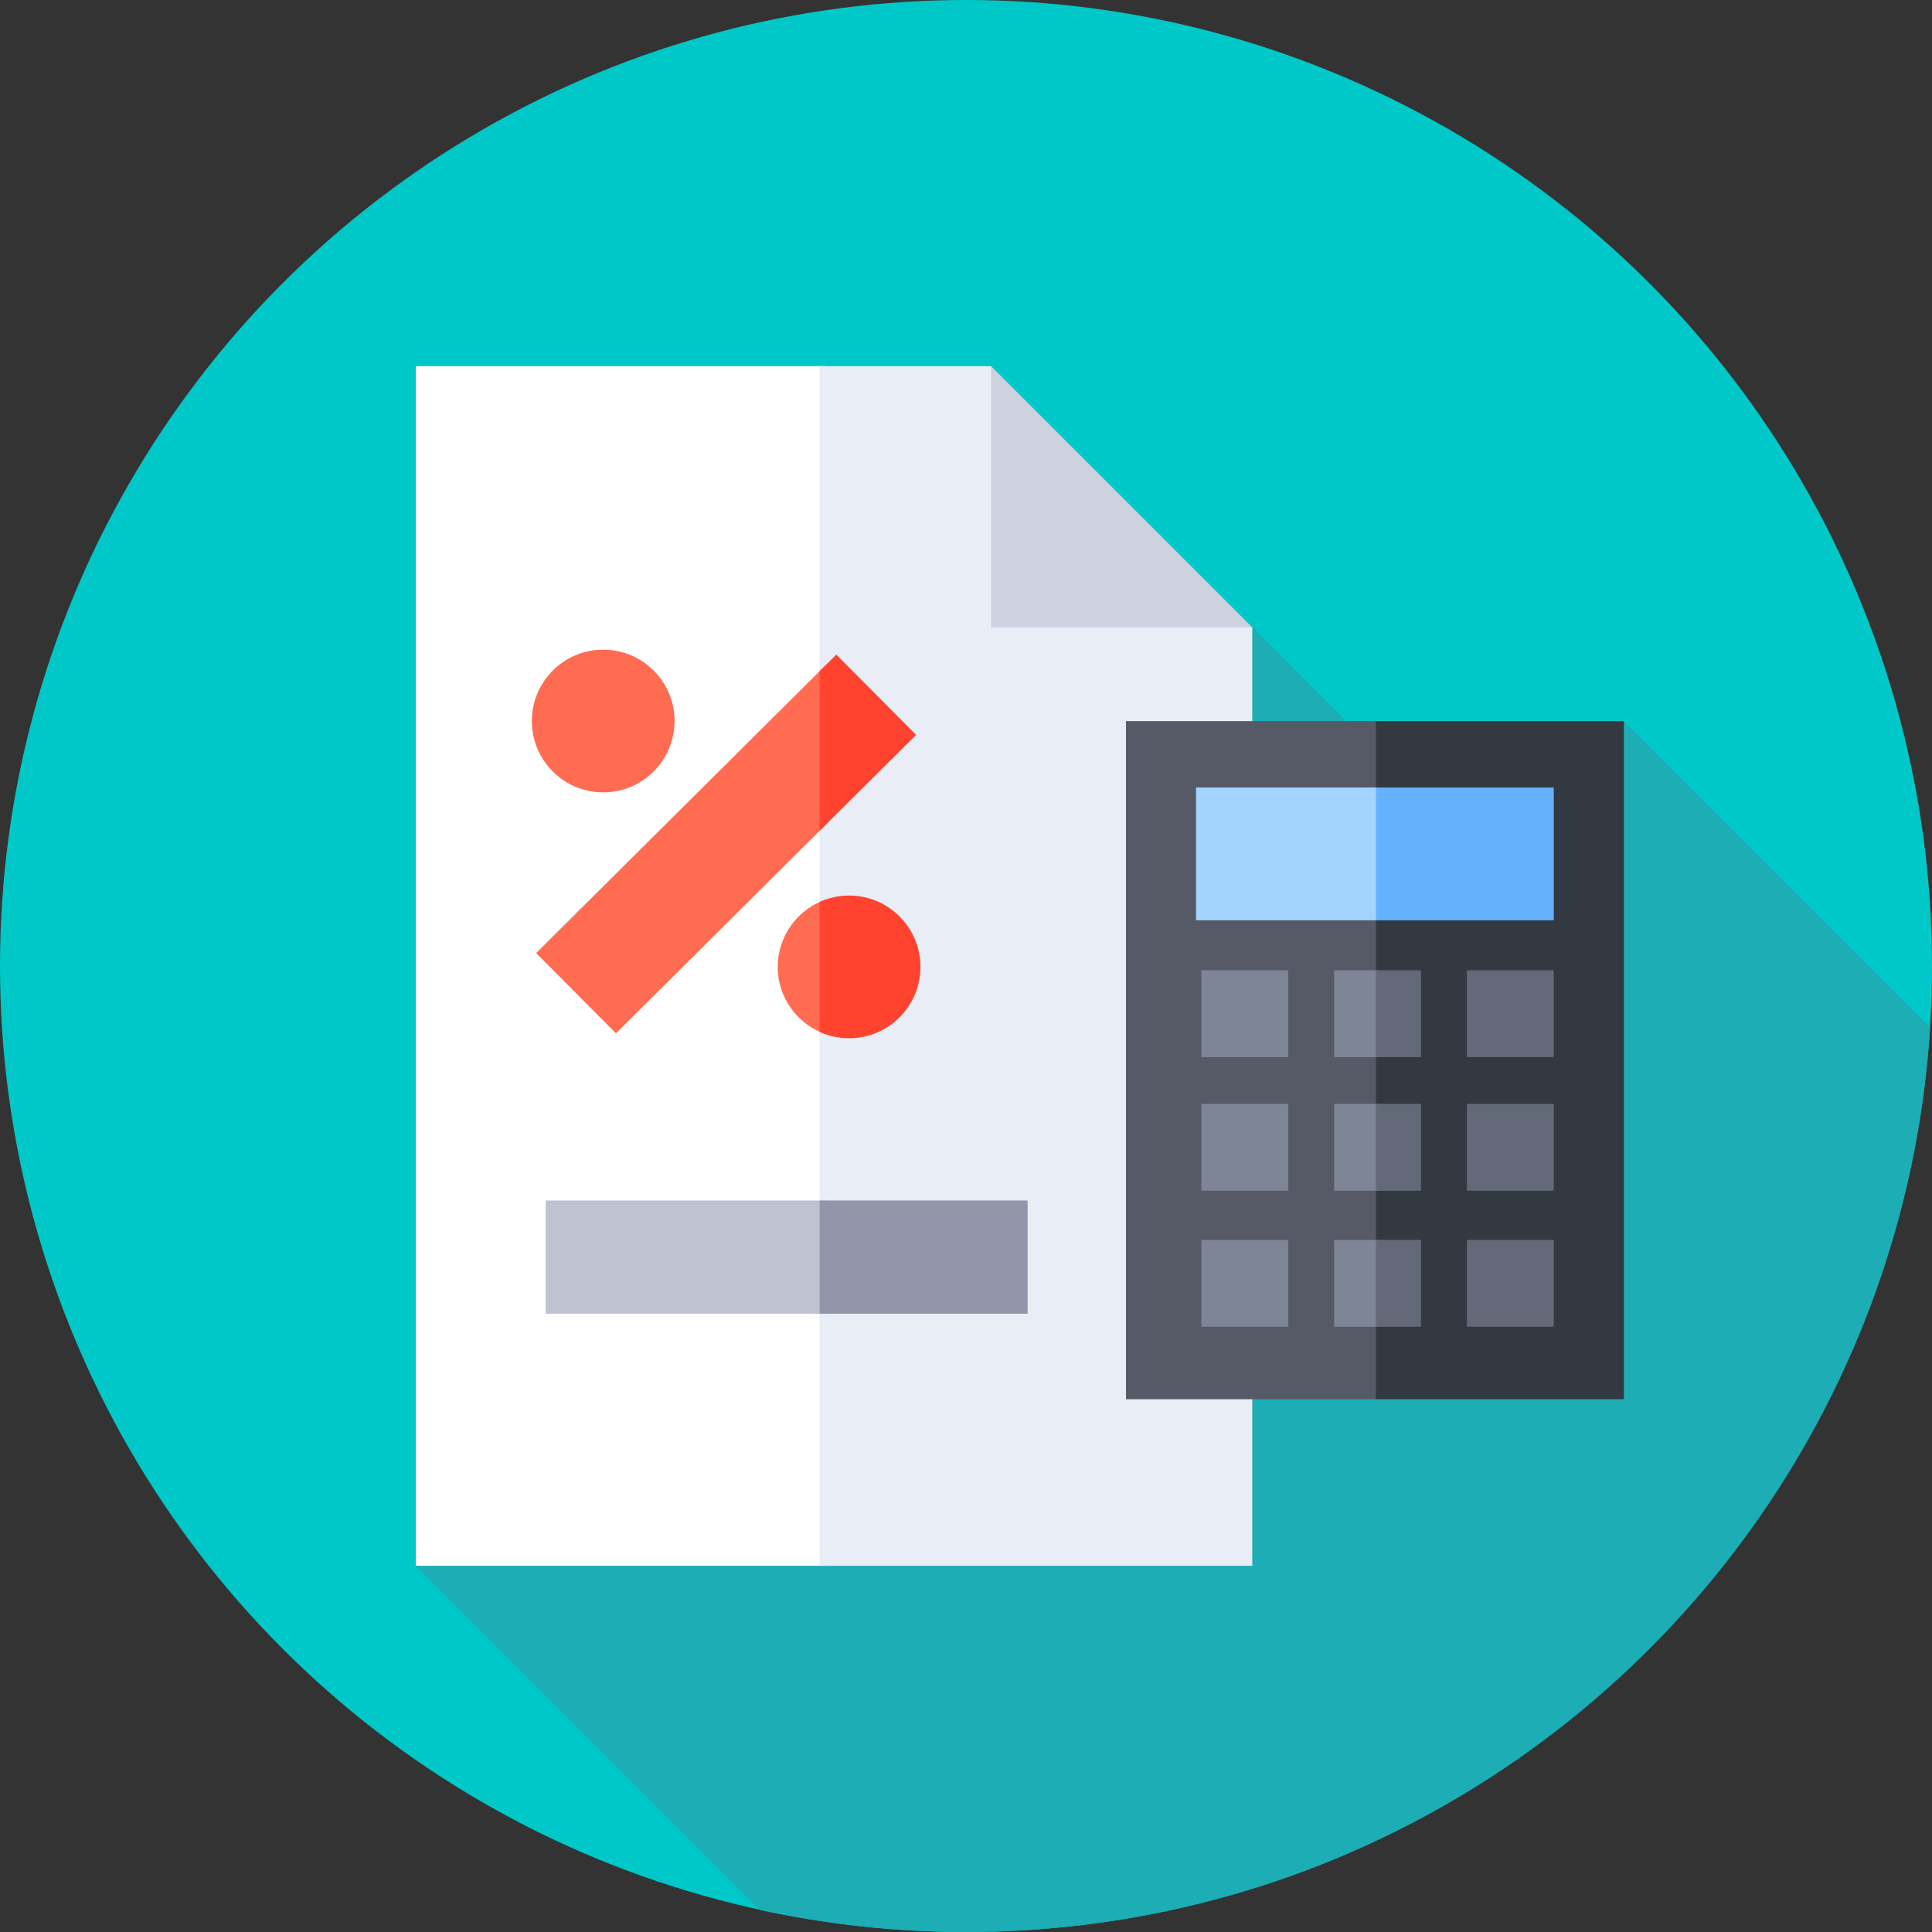 <svg id="Capa_1" enable-background="new 0 0 512 512" height="512" viewBox="0 0 512 512" width="512" xmlns="http://www.w3.org/2000/svg"><rect x="0" y="0" width="512" height="512" fill="#333333" stroke="none"/><g><g><g><g><g><g><g><circle cx="256" cy="256" fill="#00c8c8" r="256"/></g></g></g></g></g></g><path d="m511.492 272.255-81.151-81.152-29.21 44.438-69.267-69.267-221.67 248.685 91.206 91.206c17.593 3.821 35.861 5.835 54.6 5.835 135.925 0 247.108-105.934 255.492-239.745z" fill="#1cadb5"/><g><g><path d="m110.193 97.041v317.917h108.738l10-134.003-10-183.914z" fill="#fff"/></g><g><path d="m331.863 166.273-42.868-26.534-26.364-42.698h-45.424v317.917h114.656z" fill="#e9edf5"/></g><g><path d="m262.631 166.273h69.232l-69.232-69.232z" fill="#cdd2e1"/></g></g><g><path d="m298.395 191.103v179.705h66.887l10-68.484-10-111.221z" fill="#555a66"/></g><g><path d="m364.621 191.103h65.72v179.705h-65.72z" fill="#333940"/></g><g><path d="m316.965 208.696v35.185h48.317l10-17.592-10-17.593z" fill="#a3d4ff"/></g><g><path d="m364.621 208.696h47.15v35.186h-47.15z" fill="#65b1fc"/></g><g><g><path d="m318.377 257.13h23.023v23.023h-23.023z" fill="#7e8596"/></g><g><path d="m388.748 257.13h23.023v23.023h-23.023z" fill="#636978"/></g><g><path d="m353.562 257.13v23.023h11.72l5.321-11.511-5.321-11.512z" fill="#7e8596"/></g><g><path d="m364.621 257.13h11.964v23.022h-11.964z" fill="#636978"/></g></g><g><g><path d="m318.377 292.533h23.023v23.022h-23.023z" fill="#7e8596"/></g><g><path d="m388.748 292.533h23.023v23.022h-23.023z" fill="#636978"/></g><g><path d="m353.562 292.533v23.022h11.72l5.321-11.511-5.321-11.511z" fill="#7e8596"/></g><g><path d="m364.621 292.533h11.964v23.022h-11.964z" fill="#636978"/></g></g><g><g><path d="m318.377 328.587h23.023v23.023h-23.023z" fill="#7e8596"/></g><g><path d="m388.748 328.587h23.023v23.023h-23.023z" fill="#636978"/></g><g><path d="m353.562 328.587v23.023h11.72l5.321-11.512-5.321-11.511z" fill="#7e8596"/></g><g><path d="m364.621 328.587h11.964v23.023h-11.964z" fill="#636978"/></g></g><g><path d="m142.084 252.568 21.151 21.275 55.696-55.375 10-21.641-10-20.663z" fill="#ff6c52"/></g><g><path d="m221.639 173.472-4.432 4.406v42.304l25.584-25.436z" fill="#ff432e"/></g><g><g><circle cx="159.858" cy="191.078" fill="#ff6c52" r="18.91"/></g><g><path d="m206.107 256.236c0 8.312 5.37 15.355 12.824 17.891l10-16.997-10-18.784c-7.454 2.535-12.824 9.578-12.824 17.89z" fill="#ff6c52"/></g><g><path d="m225.016 237.326c-2.788 0-5.427.619-7.809 1.703v34.415c2.383 1.083 5.021 1.702 7.809 1.702 10.444 0 18.91-8.466 18.91-18.91s-8.466-18.91-18.91-18.91z" fill="#ff432e"/></g></g><g><path d="m144.622 318.148v30h74.309l10-15-10-15z" fill="#bec3d2"/></g><g><path d="m217.207 318.148h55.125v30h-55.125z" fill="#9196aa"/></g></g></svg>